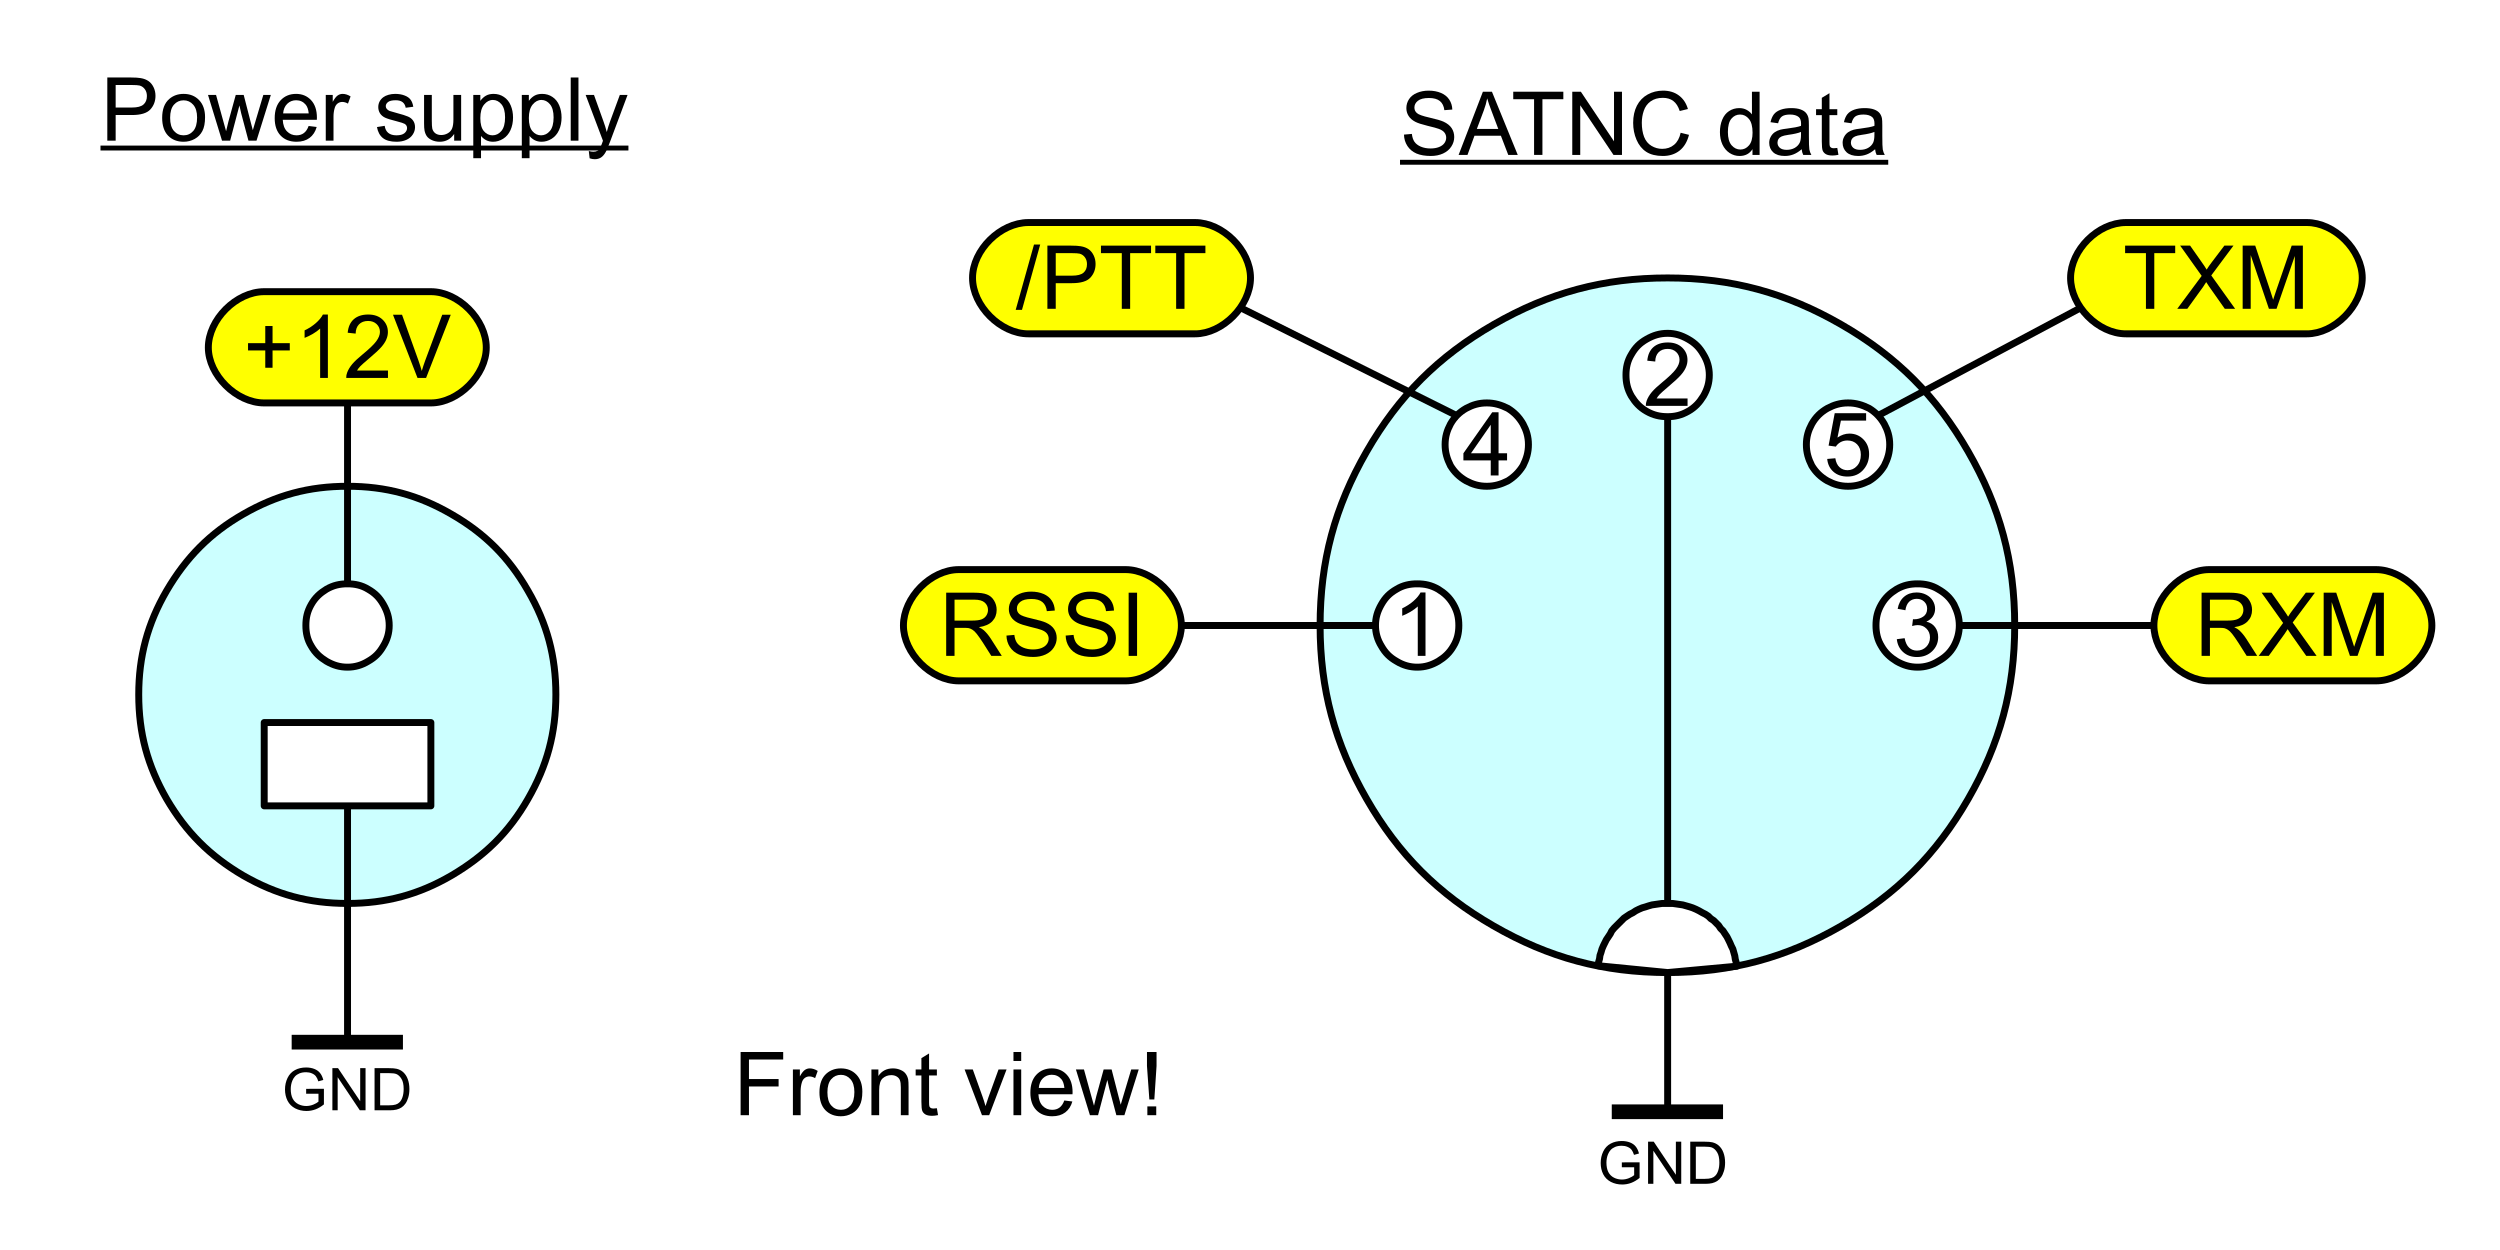 <?xml version="1.0" encoding="UTF-8"?>
<svg xmlns="http://www.w3.org/2000/svg" xmlns:xlink="http://www.w3.org/1999/xlink" width="510pt" height="255pt" viewBox="0 0 510 255" version="1.1">
<defs>
<g>
<symbol overflow="visible" id="glyph0-0">
<path style="stroke:none;" d="M 2.25 0 L 2.25 -11.25 L 11.25 -11.25 L 11.25 0 Z M 2.531 -0.281 L 10.969 -0.281 L 10.969 -10.969 L 2.531 -10.969 Z M 2.531 -0.281 "/>
</symbol>
<symbol overflow="visible" id="glyph0-1">
<path style="stroke:none;" d="M 1.391 0 L 1.391 -12.891 L 6.25 -12.891 C 7.102 -12.891 7.754 -12.848 8.203 -12.766 C 8.836 -12.66 9.367 -12.457 9.797 -12.156 C 10.223 -11.863 10.566 -11.445 10.828 -10.906 C 11.086 -10.375 11.219 -9.789 11.219 -9.156 C 11.219 -8.062 10.867 -7.133 10.172 -6.375 C 9.473 -5.613 8.219 -5.234 6.406 -5.234 L 3.094 -5.234 L 3.094 0 Z M 3.094 -6.766 L 6.422 -6.766 C 7.523 -6.766 8.305 -6.969 8.766 -7.375 C 9.234 -7.781 9.469 -8.359 9.469 -9.109 C 9.469 -9.648 9.332 -10.109 9.062 -10.484 C 8.789 -10.867 8.43 -11.125 7.984 -11.25 C 7.691 -11.32 7.16 -11.359 6.391 -11.359 L 3.094 -11.359 Z M 3.094 -6.766 "/>
</symbol>
<symbol overflow="visible" id="glyph0-2">
<path style="stroke:none;" d="M 0.594 -4.672 C 0.594 -6.398 1.078 -7.68 2.047 -8.516 C 2.848 -9.203 3.82 -9.547 4.969 -9.547 C 6.258 -9.547 7.312 -9.125 8.125 -8.281 C 8.938 -7.438 9.344 -6.273 9.344 -4.797 C 9.344 -3.598 9.16 -2.656 8.797 -1.969 C 8.441 -1.281 7.922 -0.742 7.234 -0.359 C 6.547 0.023 5.789 0.219 4.969 0.219 C 3.664 0.219 2.609 -0.195 1.797 -1.031 C 0.992 -1.875 0.594 -3.086 0.594 -4.672 Z M 2.219 -4.672 C 2.219 -3.473 2.477 -2.578 3 -1.984 C 3.52 -1.391 4.176 -1.094 4.969 -1.094 C 5.758 -1.094 6.414 -1.391 6.938 -1.984 C 7.457 -2.586 7.719 -3.5 7.719 -4.719 C 7.719 -5.875 7.453 -6.75 6.922 -7.344 C 6.398 -7.938 5.75 -8.234 4.969 -8.234 C 4.176 -8.234 3.52 -7.938 3 -7.344 C 2.477 -6.75 2.219 -5.859 2.219 -4.672 Z M 2.219 -4.672 "/>
</symbol>
<symbol overflow="visible" id="glyph0-3">
<path style="stroke:none;" d="M 2.906 0 L 0.047 -9.328 L 1.688 -9.328 L 3.172 -3.953 L 3.734 -1.938 C 3.754 -2.039 3.91 -2.688 4.203 -3.875 L 5.703 -9.328 L 7.328 -9.328 L 8.719 -3.922 L 9.188 -2.141 L 9.719 -3.938 L 11.328 -9.328 L 12.859 -9.328 L 9.938 0 L 8.297 0 L 6.812 -5.594 L 6.453 -7.188 L 4.562 0 Z M 2.906 0 "/>
</symbol>
<symbol overflow="visible" id="glyph0-4">
<path style="stroke:none;" d="M 7.578 -3 L 9.219 -2.797 C 8.957 -1.848 8.477 -1.109 7.781 -0.578 C 7.082 -0.047 6.191 0.219 5.109 0.219 C 3.742 0.219 2.66 -0.203 1.859 -1.047 C 1.055 -1.891 0.656 -3.07 0.656 -4.594 C 0.656 -6.156 1.055 -7.367 1.859 -8.234 C 2.672 -9.109 3.723 -9.547 5.016 -9.547 C 6.266 -9.547 7.285 -9.117 8.078 -8.266 C 8.867 -7.422 9.266 -6.227 9.266 -4.688 C 9.266 -4.594 9.258 -4.453 9.25 -4.266 L 2.297 -4.266 C 2.348 -3.234 2.633 -2.445 3.156 -1.906 C 3.688 -1.363 4.336 -1.094 5.109 -1.094 C 5.691 -1.094 6.188 -1.242 6.594 -1.547 C 7.008 -1.848 7.336 -2.332 7.578 -3 Z M 2.375 -5.562 L 7.594 -5.562 C 7.52 -6.344 7.32 -6.93 7 -7.328 C 6.488 -7.941 5.832 -8.25 5.031 -8.25 C 4.312 -8.25 3.703 -8.004 3.203 -7.516 C 2.711 -7.023 2.438 -6.375 2.375 -5.562 Z M 2.375 -5.562 "/>
</symbol>
<symbol overflow="visible" id="glyph0-5">
<path style="stroke:none;" d="M 1.172 0 L 1.172 -9.328 L 2.594 -9.328 L 2.594 -7.922 C 2.957 -8.578 3.289 -9.008 3.594 -9.219 C 3.906 -9.438 4.242 -9.547 4.609 -9.547 C 5.148 -9.547 5.691 -9.375 6.234 -9.031 L 5.703 -7.562 C 5.305 -7.789 4.914 -7.906 4.531 -7.906 C 4.188 -7.906 3.875 -7.801 3.594 -7.594 C 3.32 -7.383 3.129 -7.098 3.016 -6.734 C 2.836 -6.172 2.75 -5.555 2.75 -4.891 L 2.75 0 Z M 1.172 0 "/>
</symbol>
<symbol overflow="visible" id="glyph0-6">
<path style="stroke:none;" d=""/>
</symbol>
<symbol overflow="visible" id="glyph0-7">
<path style="stroke:none;" d="M 0.547 -2.781 L 2.125 -3.031 C 2.207 -2.406 2.445 -1.926 2.844 -1.594 C 3.25 -1.258 3.812 -1.094 4.531 -1.094 C 5.258 -1.094 5.801 -1.238 6.156 -1.531 C 6.508 -1.832 6.688 -2.18 6.688 -2.578 C 6.688 -2.93 6.531 -3.211 6.219 -3.422 C 6 -3.555 5.457 -3.734 4.594 -3.953 C 3.438 -4.242 2.633 -4.492 2.188 -4.703 C 1.738 -4.922 1.395 -5.219 1.156 -5.594 C 0.926 -5.977 0.812 -6.398 0.812 -6.859 C 0.812 -7.273 0.906 -7.66 1.094 -8.016 C 1.289 -8.367 1.551 -8.66 1.875 -8.891 C 2.125 -9.078 2.461 -9.234 2.891 -9.359 C 3.316 -9.484 3.77 -9.547 4.25 -9.547 C 4.988 -9.547 5.633 -9.438 6.188 -9.219 C 6.738 -9.008 7.145 -8.723 7.406 -8.359 C 7.676 -8.004 7.859 -7.523 7.953 -6.922 L 6.406 -6.719 C 6.332 -7.195 6.129 -7.57 5.797 -7.844 C 5.461 -8.113 4.988 -8.25 4.375 -8.25 C 3.645 -8.25 3.125 -8.129 2.812 -7.891 C 2.5 -7.648 2.344 -7.367 2.344 -7.047 C 2.344 -6.836 2.41 -6.648 2.547 -6.484 C 2.672 -6.316 2.867 -6.176 3.141 -6.062 C 3.305 -6.008 3.773 -5.875 4.547 -5.656 C 5.66 -5.363 6.438 -5.117 6.875 -4.922 C 7.32 -4.734 7.672 -4.457 7.922 -4.094 C 8.18 -3.727 8.312 -3.281 8.312 -2.75 C 8.312 -2.219 8.156 -1.719 7.844 -1.25 C 7.539 -0.781 7.098 -0.414 6.516 -0.156 C 5.93 0.094 5.273 0.219 4.547 0.219 C 3.328 0.219 2.398 -0.031 1.766 -0.531 C 1.129 -1.039 0.723 -1.789 0.547 -2.781 Z M 0.547 -2.781 "/>
</symbol>
<symbol overflow="visible" id="glyph0-8">
<path style="stroke:none;" d="M 7.297 0 L 7.297 -1.375 C 6.578 -0.312 5.594 0.219 4.344 0.219 C 3.789 0.219 3.273 0.113 2.797 -0.094 C 2.316 -0.312 1.961 -0.578 1.734 -0.891 C 1.504 -1.211 1.344 -1.609 1.25 -2.078 C 1.188 -2.391 1.156 -2.879 1.156 -3.547 L 1.156 -9.328 L 2.734 -9.328 L 2.734 -4.156 C 2.734 -3.332 2.766 -2.773 2.828 -2.484 C 2.93 -2.066 3.145 -1.738 3.469 -1.5 C 3.789 -1.27 4.188 -1.156 4.656 -1.156 C 5.133 -1.156 5.582 -1.273 6 -1.516 C 6.414 -1.754 6.707 -2.082 6.875 -2.5 C 7.051 -2.926 7.141 -3.535 7.141 -4.328 L 7.141 -9.328 L 8.719 -9.328 L 8.719 0 Z M 7.297 0 "/>
</symbol>
<symbol overflow="visible" id="glyph0-9">
<path style="stroke:none;" d="M 1.188 3.578 L 1.188 -9.328 L 2.625 -9.328 L 2.625 -8.125 C 2.969 -8.594 3.352 -8.945 3.781 -9.188 C 4.207 -9.426 4.723 -9.547 5.328 -9.547 C 6.129 -9.547 6.832 -9.336 7.438 -8.922 C 8.051 -8.516 8.516 -7.938 8.828 -7.188 C 9.141 -6.445 9.297 -5.629 9.297 -4.734 C 9.297 -3.785 9.125 -2.926 8.781 -2.156 C 8.438 -1.395 7.938 -0.805 7.281 -0.391 C 6.625 0.016 5.938 0.219 5.219 0.219 C 4.695 0.219 4.223 0.109 3.797 -0.109 C 3.379 -0.336 3.035 -0.625 2.766 -0.969 L 2.766 3.578 Z M 2.625 -4.609 C 2.625 -3.41 2.863 -2.523 3.344 -1.953 C 3.832 -1.379 4.422 -1.094 5.109 -1.094 C 5.816 -1.094 6.422 -1.391 6.922 -1.984 C 7.422 -2.578 7.672 -3.5 7.672 -4.75 C 7.672 -5.938 7.426 -6.828 6.938 -7.422 C 6.445 -8.016 5.863 -8.312 5.188 -8.312 C 4.508 -8.312 3.91 -7.992 3.391 -7.359 C 2.879 -6.734 2.625 -5.816 2.625 -4.609 Z M 2.625 -4.609 "/>
</symbol>
<symbol overflow="visible" id="glyph0-10">
<path style="stroke:none;" d="M 1.156 0 L 1.156 -12.891 L 2.734 -12.891 L 2.734 0 Z M 1.156 0 "/>
</symbol>
<symbol overflow="visible" id="glyph0-11">
<path style="stroke:none;" d="M 1.109 3.594 L 0.938 2.109 C 1.281 2.203 1.582 2.25 1.844 2.25 C 2.195 2.25 2.477 2.191 2.688 2.078 C 2.895 1.961 3.066 1.797 3.203 1.578 C 3.305 1.422 3.469 1.031 3.688 0.406 C 3.719 0.312 3.766 0.18 3.828 0.016 L 0.297 -9.328 L 2 -9.328 L 3.938 -3.922 C 4.188 -3.242 4.41 -2.523 4.609 -1.766 C 4.797 -2.492 5.016 -3.203 5.266 -3.891 L 7.266 -9.328 L 8.844 -9.328 L 5.297 0.156 C 4.91 1.188 4.613 1.895 4.406 2.281 C 4.125 2.801 3.801 3.18 3.438 3.422 C 3.07 3.66 2.641 3.781 2.141 3.781 C 1.828 3.781 1.484 3.719 1.109 3.594 Z M 1.109 3.594 "/>
</symbol>
<symbol overflow="visible" id="glyph0-12">
<path style="stroke:none;" d="M 4.516 -2.078 L 4.516 -5.609 L 1 -5.609 L 1 -7.094 L 4.516 -7.094 L 4.516 -10.594 L 6 -10.594 L 6 -7.094 L 9.516 -7.094 L 9.516 -5.609 L 6 -5.609 L 6 -2.078 Z M 4.516 -2.078 "/>
</symbol>
<symbol overflow="visible" id="glyph0-13">
<path style="stroke:none;" d="M 6.703 0 L 5.125 0 L 5.125 -10.078 C 4.738 -9.711 4.238 -9.348 3.625 -8.984 C 3.008 -8.629 2.453 -8.359 1.953 -8.172 L 1.953 -9.703 C 2.836 -10.117 3.613 -10.625 4.281 -11.219 C 4.945 -11.812 5.414 -12.383 5.688 -12.938 L 6.703 -12.938 Z M 6.703 0 "/>
</symbol>
<symbol overflow="visible" id="glyph0-14">
<path style="stroke:none;" d="M 9.062 -1.516 L 9.062 0 L 0.547 0 C 0.535 -0.383 0.598 -0.75 0.734 -1.094 C 0.953 -1.676 1.297 -2.25 1.766 -2.812 C 2.242 -3.375 2.938 -4.023 3.844 -4.766 C 5.238 -5.91 6.18 -6.816 6.672 -7.484 C 7.172 -8.16 7.422 -8.797 7.422 -9.391 C 7.422 -10.023 7.195 -10.555 6.75 -10.984 C 6.301 -11.41 5.719 -11.625 5 -11.625 C 4.227 -11.625 3.613 -11.395 3.156 -10.938 C 2.707 -10.477 2.477 -9.848 2.469 -9.047 L 0.844 -9.219 C 0.957 -10.426 1.375 -11.348 2.094 -11.984 C 2.82 -12.617 3.801 -12.938 5.031 -12.938 C 6.258 -12.938 7.234 -12.594 7.953 -11.906 C 8.68 -11.219 9.047 -10.367 9.047 -9.359 C 9.047 -8.848 8.938 -8.344 8.719 -7.844 C 8.508 -7.344 8.16 -6.816 7.672 -6.266 C 7.18 -5.711 6.367 -4.957 5.234 -4 C 4.285 -3.195 3.676 -2.656 3.406 -2.375 C 3.133 -2.094 2.914 -1.805 2.75 -1.516 Z M 9.062 -1.516 "/>
</symbol>
<symbol overflow="visible" id="glyph0-15">
<path style="stroke:none;" d="M 5.078 0 L 0.078 -12.891 L 1.922 -12.891 L 5.281 -3.531 C 5.539 -2.781 5.766 -2.078 5.953 -1.422 C 6.148 -2.117 6.379 -2.82 6.641 -3.531 L 10.125 -12.891 L 11.859 -12.891 L 6.828 0 Z M 5.078 0 "/>
</symbol>
<symbol overflow="visible" id="glyph0-16">
<path style="stroke:none;" d="M 0.812 -4.141 L 2.422 -4.281 C 2.492 -3.633 2.664 -3.102 2.938 -2.688 C 3.219 -2.281 3.648 -1.945 4.234 -1.688 C 4.828 -1.438 5.488 -1.312 6.219 -1.312 C 6.875 -1.312 7.445 -1.406 7.938 -1.594 C 8.438 -1.789 8.805 -2.055 9.047 -2.391 C 9.297 -2.734 9.422 -3.102 9.422 -3.5 C 9.422 -3.906 9.301 -4.258 9.062 -4.562 C 8.832 -4.863 8.445 -5.113 7.906 -5.312 C 7.562 -5.445 6.797 -5.656 5.609 -5.938 C 4.43 -6.227 3.602 -6.5 3.125 -6.75 C 2.508 -7.07 2.051 -7.473 1.75 -7.953 C 1.445 -8.43 1.297 -8.961 1.297 -9.547 C 1.297 -10.203 1.477 -10.812 1.844 -11.375 C 2.219 -11.938 2.758 -12.363 3.469 -12.656 C 4.176 -12.957 4.969 -13.109 5.844 -13.109 C 6.789 -13.109 7.629 -12.953 8.359 -12.641 C 9.086 -12.336 9.648 -11.883 10.047 -11.281 C 10.441 -10.688 10.648 -10.008 10.672 -9.25 L 9.047 -9.125 C 8.953 -9.945 8.648 -10.566 8.141 -10.984 C 7.641 -11.398 6.895 -11.609 5.906 -11.609 C 4.875 -11.609 4.117 -11.414 3.641 -11.031 C 3.172 -10.656 2.938 -10.203 2.938 -9.672 C 2.938 -9.203 3.109 -8.82 3.453 -8.531 C 3.773 -8.227 4.629 -7.922 6.016 -7.609 C 7.398 -7.297 8.352 -7.02 8.875 -6.781 C 9.625 -6.438 10.176 -6 10.531 -5.469 C 10.883 -4.938 11.062 -4.328 11.062 -3.641 C 11.062 -2.953 10.863 -2.305 10.469 -1.703 C 10.082 -1.098 9.52 -0.625 8.781 -0.281 C 8.051 0.051 7.223 0.219 6.297 0.219 C 5.129 0.219 4.148 0.051 3.359 -0.281 C 2.578 -0.625 1.961 -1.133 1.516 -1.812 C 1.066 -2.5 0.832 -3.273 0.812 -4.141 Z M 0.812 -4.141 "/>
</symbol>
<symbol overflow="visible" id="glyph0-17">
<path style="stroke:none;" d="M -0.031 0 L 4.922 -12.891 L 6.766 -12.891 L 12.031 0 L 10.094 0 L 8.594 -3.906 L 3.203 -3.906 L 1.781 0 Z M 3.688 -5.297 L 8.062 -5.297 L 6.719 -8.859 C 6.301 -9.941 5.992 -10.832 5.797 -11.531 C 5.641 -10.707 5.41 -9.891 5.109 -9.078 Z M 3.688 -5.297 "/>
</symbol>
<symbol overflow="visible" id="glyph0-18">
<path style="stroke:none;" d="M 4.672 0 L 4.672 -11.359 L 0.422 -11.359 L 0.422 -12.891 L 10.641 -12.891 L 10.641 -11.359 L 6.375 -11.359 L 6.375 0 Z M 4.672 0 "/>
</symbol>
<symbol overflow="visible" id="glyph0-19">
<path style="stroke:none;" d="M 1.375 0 L 1.375 -12.891 L 3.125 -12.891 L 9.891 -2.766 L 9.891 -12.891 L 11.516 -12.891 L 11.516 0 L 9.781 0 L 3 -10.125 L 3 0 Z M 1.375 0 "/>
</symbol>
<symbol overflow="visible" id="glyph0-20">
<path style="stroke:none;" d="M 10.578 -4.516 L 12.281 -4.094 C 11.926 -2.688 11.285 -1.613 10.359 -0.875 C 9.43 -0.145 8.297 0.219 6.953 0.219 C 5.566 0.219 4.438 -0.062 3.562 -0.625 C 2.695 -1.195 2.035 -2.016 1.578 -3.078 C 1.117 -4.148 0.891 -5.305 0.891 -6.547 C 0.891 -7.879 1.145 -9.047 1.656 -10.047 C 2.176 -11.047 2.91 -11.805 3.859 -12.328 C 4.805 -12.848 5.848 -13.109 6.984 -13.109 C 8.266 -13.109 9.344 -12.781 10.219 -12.125 C 11.102 -11.469 11.719 -10.547 12.062 -9.359 L 10.391 -8.953 C 10.086 -9.891 9.648 -10.57 9.078 -11 C 8.516 -11.426 7.801 -11.641 6.938 -11.641 C 5.945 -11.641 5.117 -11.398 4.453 -10.922 C 3.797 -10.453 3.332 -9.816 3.062 -9.016 C 2.789 -8.223 2.656 -7.398 2.656 -6.547 C 2.656 -5.453 2.812 -4.492 3.125 -3.672 C 3.445 -2.859 3.945 -2.25 4.625 -1.844 C 5.301 -1.438 6.031 -1.234 6.812 -1.234 C 7.77 -1.234 8.578 -1.508 9.234 -2.062 C 9.898 -2.613 10.348 -3.43 10.578 -4.516 Z M 10.578 -4.516 "/>
</symbol>
<symbol overflow="visible" id="glyph0-21">
<path style="stroke:none;" d="M 7.25 0 L 7.25 -1.172 C 6.656 -0.242 5.781 0.219 4.625 0.219 C 3.883 0.219 3.203 0.016 2.578 -0.391 C 1.953 -0.805 1.469 -1.379 1.125 -2.109 C 0.781 -2.848 0.609 -3.695 0.609 -4.656 C 0.609 -5.594 0.766 -6.438 1.078 -7.188 C 1.391 -7.945 1.852 -8.531 2.469 -8.938 C 3.094 -9.344 3.789 -9.547 4.562 -9.547 C 5.125 -9.547 5.625 -9.426 6.062 -9.188 C 6.5 -8.945 6.859 -8.641 7.141 -8.266 L 7.141 -12.891 L 8.703 -12.891 L 8.703 0 Z M 2.234 -4.656 C 2.234 -3.457 2.484 -2.562 2.984 -1.969 C 3.492 -1.383 4.094 -1.094 4.781 -1.094 C 5.469 -1.094 6.051 -1.375 6.531 -1.938 C 7.02 -2.5 7.266 -3.363 7.266 -4.531 C 7.266 -5.801 7.02 -6.734 6.531 -7.328 C 6.039 -7.93 5.438 -8.234 4.719 -8.234 C 4.008 -8.234 3.414 -7.945 2.938 -7.375 C 2.469 -6.801 2.234 -5.895 2.234 -4.656 Z M 2.234 -4.656 "/>
</symbol>
<symbol overflow="visible" id="glyph0-22">
<path style="stroke:none;" d="M 7.281 -1.156 C 6.695 -0.656 6.129 -0.301 5.578 -0.094 C 5.035 0.113 4.457 0.219 3.844 0.219 C 2.812 0.219 2.02 -0.031 1.469 -0.531 C 0.926 -1.039 0.656 -1.688 0.656 -2.469 C 0.656 -2.914 0.758 -3.328 0.969 -3.703 C 1.176 -4.086 1.445 -4.395 1.781 -4.625 C 2.113 -4.852 2.492 -5.023 2.922 -5.141 C 3.234 -5.223 3.703 -5.301 4.328 -5.375 C 5.598 -5.531 6.535 -5.711 7.141 -5.922 C 7.148 -6.141 7.156 -6.281 7.156 -6.344 C 7.156 -6.977 7.004 -7.43 6.703 -7.703 C 6.297 -8.055 5.695 -8.234 4.906 -8.234 C 4.156 -8.234 3.602 -8.102 3.25 -7.844 C 2.895 -7.582 2.633 -7.117 2.469 -6.453 L 0.922 -6.672 C 1.066 -7.336 1.297 -7.875 1.609 -8.281 C 1.93 -8.688 2.395 -9 3 -9.219 C 3.613 -9.438 4.328 -9.547 5.141 -9.547 C 5.93 -9.547 6.578 -9.453 7.078 -9.266 C 7.578 -9.078 7.941 -8.836 8.172 -8.547 C 8.41 -8.266 8.578 -7.91 8.672 -7.484 C 8.723 -7.211 8.75 -6.723 8.75 -6.016 L 8.75 -3.906 C 8.75 -2.438 8.781 -1.504 8.844 -1.109 C 8.914 -0.723 9.051 -0.352 9.25 0 L 7.594 0 C 7.426 -0.332 7.32 -0.719 7.281 -1.156 Z M 7.141 -4.688 C 6.566 -4.445 5.707 -4.25 4.562 -4.094 C 3.914 -4 3.457 -3.891 3.188 -3.766 C 2.914 -3.648 2.707 -3.477 2.562 -3.25 C 2.414 -3.031 2.344 -2.781 2.344 -2.5 C 2.344 -2.082 2.5 -1.734 2.812 -1.453 C 3.133 -1.172 3.602 -1.031 4.219 -1.031 C 4.832 -1.031 5.375 -1.16 5.844 -1.422 C 6.32 -1.691 6.672 -2.055 6.891 -2.516 C 7.055 -2.879 7.141 -3.41 7.141 -4.109 Z M 7.141 -4.688 "/>
</symbol>
<symbol overflow="visible" id="glyph0-23">
<path style="stroke:none;" d="M 4.641 -1.422 L 4.875 -0.016 C 4.426 0.078 4.023 0.125 3.672 0.125 C 3.098 0.125 2.648 0.035 2.328 -0.141 C 2.016 -0.328 1.797 -0.566 1.672 -0.859 C 1.547 -1.16 1.484 -1.785 1.484 -2.734 L 1.484 -8.109 L 0.312 -8.109 L 0.312 -9.328 L 1.484 -9.328 L 1.484 -11.641 L 3.047 -12.594 L 3.047 -9.328 L 4.641 -9.328 L 4.641 -8.109 L 3.047 -8.109 L 3.047 -2.641 C 3.047 -2.191 3.07 -1.898 3.125 -1.766 C 3.188 -1.641 3.281 -1.539 3.406 -1.469 C 3.531 -1.395 3.711 -1.359 3.953 -1.359 C 4.117 -1.359 4.348 -1.379 4.641 -1.422 Z M 4.641 -1.422 "/>
</symbol>
<symbol overflow="visible" id="glyph0-24">
<path style="stroke:none;" d="M 1.422 0 L 1.422 -12.891 L 7.125 -12.891 C 8.27 -12.891 9.141 -12.77 9.734 -12.531 C 10.336 -12.301 10.816 -11.895 11.172 -11.312 C 11.535 -10.727 11.719 -10.082 11.719 -9.375 C 11.719 -8.457 11.422 -7.688 10.828 -7.062 C 10.234 -6.438 9.32 -6.035 8.094 -5.859 C 8.539 -5.641 8.879 -5.426 9.109 -5.219 C 9.609 -4.758 10.082 -4.188 10.531 -3.5 L 12.766 0 L 10.625 0 L 8.922 -2.688 C 8.422 -3.457 8.008 -4.047 7.688 -4.453 C 7.363 -4.867 7.07 -5.156 6.812 -5.312 C 6.562 -5.477 6.305 -5.594 6.047 -5.656 C 5.848 -5.695 5.531 -5.719 5.094 -5.719 L 3.125 -5.719 L 3.125 0 Z M 3.125 -7.203 L 6.781 -7.203 C 7.562 -7.203 8.172 -7.281 8.609 -7.438 C 9.047 -7.602 9.379 -7.863 9.609 -8.219 C 9.836 -8.57 9.953 -8.957 9.953 -9.375 C 9.953 -9.977 9.727 -10.477 9.281 -10.875 C 8.844 -11.27 8.148 -11.469 7.203 -11.469 L 3.125 -11.469 Z M 3.125 -7.203 "/>
</symbol>
<symbol overflow="visible" id="glyph0-25">
<path style="stroke:none;" d="M 0.078 0 L 5.062 -6.719 L 0.672 -12.891 L 2.703 -12.891 L 5.031 -9.578 C 5.52 -8.891 5.867 -8.363 6.078 -8 C 6.359 -8.469 6.695 -8.957 7.094 -9.469 L 9.688 -12.891 L 11.547 -12.891 L 7.016 -6.812 L 11.891 0 L 9.781 0 L 6.547 -4.594 C 6.359 -4.863 6.172 -5.148 5.984 -5.453 C 5.691 -4.984 5.484 -4.66 5.359 -4.484 L 2.125 0 Z M 0.078 0 "/>
</symbol>
<symbol overflow="visible" id="glyph0-26">
<path style="stroke:none;" d="M 1.344 0 L 1.344 -12.891 L 3.906 -12.891 L 6.953 -3.766 C 7.234 -2.91 7.438 -2.273 7.562 -1.859 C 7.707 -2.328 7.938 -3.016 8.25 -3.922 L 11.344 -12.891 L 13.625 -12.891 L 13.625 0 L 11.984 0 L 11.984 -10.781 L 8.25 0 L 6.703 0 L 2.984 -10.969 L 2.984 0 Z M 1.344 0 "/>
</symbol>
<symbol overflow="visible" id="glyph0-27">
<path style="stroke:none;" d="M 1.672 0 L 1.672 -12.891 L 3.391 -12.891 L 3.391 0 Z M 1.672 0 "/>
</symbol>
<symbol overflow="visible" id="glyph0-28">
<path style="stroke:none;" d="M 0.75 -3.406 L 2.344 -3.609 C 2.52 -2.711 2.828 -2.066 3.266 -1.672 C 3.703 -1.273 4.234 -1.078 4.859 -1.078 C 5.609 -1.078 6.238 -1.332 6.75 -1.844 C 7.258 -2.363 7.516 -3.004 7.516 -3.766 C 7.516 -4.492 7.273 -5.094 6.797 -5.562 C 6.328 -6.039 5.727 -6.281 5 -6.281 C 4.695 -6.281 4.32 -6.219 3.875 -6.094 L 4.047 -7.484 C 4.148 -7.473 4.238 -7.469 4.312 -7.469 C 4.977 -7.469 5.582 -7.645 6.125 -8 C 6.664 -8.352 6.938 -8.895 6.938 -9.625 C 6.938 -10.207 6.738 -10.688 6.344 -11.062 C 5.945 -11.445 5.441 -11.641 4.828 -11.641 C 4.211 -11.641 3.695 -11.445 3.281 -11.062 C 2.875 -10.676 2.613 -10.094 2.5 -9.312 L 0.922 -9.594 C 1.109 -10.656 1.547 -11.477 2.234 -12.062 C 2.922 -12.645 3.773 -12.938 4.797 -12.938 C 5.492 -12.938 6.141 -12.785 6.734 -12.484 C 7.328 -12.18 7.781 -11.77 8.094 -11.25 C 8.406 -10.727 8.562 -10.176 8.562 -9.594 C 8.562 -9.031 8.41 -8.52 8.109 -8.062 C 7.816 -7.613 7.375 -7.254 6.781 -6.984 C 7.539 -6.805 8.129 -6.438 8.547 -5.875 C 8.973 -5.32 9.188 -4.633 9.188 -3.812 C 9.188 -2.688 8.773 -1.727 7.953 -0.938 C 7.141 -0.156 6.109 0.234 4.859 0.234 C 3.723 0.234 2.781 -0.102 2.031 -0.781 C 1.289 -1.457 0.863 -2.332 0.75 -3.406 Z M 0.75 -3.406 "/>
</symbol>
<symbol overflow="visible" id="glyph0-29">
<path style="stroke:none;" d="M 0.75 -3.375 L 2.406 -3.516 C 2.531 -2.703 2.816 -2.094 3.266 -1.688 C 3.711 -1.281 4.254 -1.078 4.891 -1.078 C 5.648 -1.078 6.289 -1.363 6.812 -1.938 C 7.344 -2.508 7.609 -3.273 7.609 -4.234 C 7.609 -5.129 7.352 -5.836 6.844 -6.359 C 6.344 -6.879 5.68 -7.141 4.859 -7.141 C 4.348 -7.141 3.883 -7.023 3.469 -6.797 C 3.062 -6.566 2.742 -6.266 2.516 -5.891 L 1.031 -6.094 L 2.281 -12.703 L 8.688 -12.703 L 8.688 -11.203 L 3.547 -11.203 L 2.844 -7.734 C 3.625 -8.273 4.438 -8.547 5.281 -8.547 C 6.406 -8.547 7.352 -8.156 8.125 -7.375 C 8.906 -6.594 9.297 -5.594 9.297 -4.375 C 9.297 -3.207 8.953 -2.195 8.266 -1.344 C 7.441 -0.301 6.316 0.219 4.891 0.219 C 3.711 0.219 2.754 -0.109 2.016 -0.766 C 1.273 -1.422 0.852 -2.289 0.75 -3.375 Z M 0.75 -3.375 "/>
</symbol>
<symbol overflow="visible" id="glyph0-30">
<path style="stroke:none;" d="M 5.812 0 L 5.812 -3.078 L 0.234 -3.078 L 0.234 -4.531 L 6.109 -12.891 L 7.406 -12.891 L 7.406 -4.531 L 9.141 -4.531 L 9.141 -3.078 L 7.406 -3.078 L 7.406 0 Z M 5.812 -4.531 L 5.812 -10.344 L 1.781 -4.531 Z M 5.812 -4.531 "/>
</symbol>
<symbol overflow="visible" id="glyph0-31">
<path style="stroke:none;" d="M 1.484 0 L 1.484 -12.891 L 10.172 -12.891 L 10.172 -11.359 L 3.188 -11.359 L 3.188 -7.375 L 9.234 -7.375 L 9.234 -5.859 L 3.188 -5.859 L 3.188 0 Z M 1.484 0 "/>
</symbol>
<symbol overflow="visible" id="glyph0-32">
<path style="stroke:none;" d="M 1.188 0 L 1.188 -9.328 L 2.609 -9.328 L 2.609 -8 C 3.297 -9.031 4.285 -9.547 5.578 -9.547 C 6.141 -9.547 6.656 -9.441 7.125 -9.234 C 7.602 -9.035 7.957 -8.77 8.188 -8.438 C 8.426 -8.113 8.594 -7.727 8.688 -7.281 C 8.738 -6.988 8.766 -6.473 8.766 -5.734 L 8.766 0 L 7.188 0 L 7.188 -5.672 C 7.188 -6.316 7.125 -6.801 7 -7.125 C 6.883 -7.445 6.664 -7.703 6.344 -7.891 C 6.031 -8.078 5.664 -8.172 5.25 -8.172 C 4.57 -8.172 3.988 -7.957 3.5 -7.531 C 3.008 -7.102 2.766 -6.289 2.766 -5.094 L 2.766 0 Z M 1.188 0 "/>
</symbol>
<symbol overflow="visible" id="glyph0-33">
<path style="stroke:none;" d="M 3.781 0 L 0.234 -9.328 L 1.906 -9.328 L 3.906 -3.75 C 4.125 -3.145 4.32 -2.516 4.5 -1.859 C 4.645 -2.359 4.844 -2.953 5.094 -3.641 L 7.156 -9.328 L 8.797 -9.328 L 5.25 0 Z M 3.781 0 "/>
</symbol>
<symbol overflow="visible" id="glyph0-34">
<path style="stroke:none;" d="M 1.203 -11.062 L 1.203 -12.891 L 2.781 -12.891 L 2.781 -11.062 Z M 1.203 0 L 1.203 -9.328 L 2.781 -9.328 L 2.781 0 Z M 1.203 0 "/>
</symbol>
<symbol overflow="visible" id="glyph0-35">
<path style="stroke:none;" d="M 2.031 -3.203 L 1.547 -10.031 L 1.547 -12.891 L 3.5 -12.891 L 3.5 -10.031 L 3.047 -3.203 Z M 1.625 0 L 1.625 -1.797 L 3.438 -1.797 L 3.438 0 Z M 1.625 0 "/>
</symbol>
<symbol overflow="visible" id="glyph0-36">
<path style="stroke:none;" d="M 0 0.219 L 3.734 -13.109 L 5 -13.109 L 1.281 0.219 Z M 0 0.219 "/>
</symbol>
<symbol overflow="visible" id="glyph1-0">
<path style="stroke:none;" d="M 1.5 0 L 1.5 -7.5 L 7.5 -7.5 L 7.5 0 Z M 1.688 -0.188 L 7.312 -0.188 L 7.312 -7.312 L 1.688 -7.312 Z M 1.688 -0.188 "/>
</symbol>
<symbol overflow="visible" id="glyph1-1">
<path style="stroke:none;" d="M 4.953 -3.375 L 4.953 -4.375 L 8.578 -4.391 L 8.578 -1.203 C 8.023 -0.754 7.453 -0.414 6.859 -0.188 C 6.266 0.031 5.656 0.141 5.031 0.141 C 4.188 0.141 3.414 -0.035 2.719 -0.391 C 2.031 -0.754 1.508 -1.273 1.156 -1.953 C 0.812 -2.641 0.641 -3.406 0.641 -4.25 C 0.641 -5.094 0.812 -5.875 1.156 -6.594 C 1.508 -7.32 2.016 -7.859 2.672 -8.203 C 3.328 -8.555 4.082 -8.734 4.938 -8.734 C 5.562 -8.734 6.125 -8.633 6.625 -8.438 C 7.125 -8.238 7.516 -7.957 7.797 -7.594 C 8.086 -7.238 8.305 -6.77 8.453 -6.188 L 7.438 -5.906 C 7.301 -6.344 7.133 -6.688 6.938 -6.938 C 6.75 -7.188 6.477 -7.383 6.125 -7.531 C 5.77 -7.688 5.379 -7.766 4.953 -7.766 C 4.43 -7.766 3.977 -7.688 3.594 -7.531 C 3.219 -7.375 2.91 -7.164 2.672 -6.906 C 2.441 -6.645 2.266 -6.359 2.141 -6.047 C 1.922 -5.516 1.812 -4.941 1.812 -4.328 C 1.812 -3.555 1.941 -2.91 2.203 -2.391 C 2.473 -1.879 2.859 -1.5 3.359 -1.25 C 3.859 -1 4.395 -0.875 4.969 -0.875 C 5.457 -0.875 5.938 -0.969 6.406 -1.156 C 6.875 -1.352 7.227 -1.555 7.469 -1.766 L 7.469 -3.375 Z M 4.953 -3.375 "/>
</symbol>
<symbol overflow="visible" id="glyph1-2">
<path style="stroke:none;" d="M 0.922 0 L 0.922 -8.594 L 2.078 -8.594 L 6.594 -1.844 L 6.594 -8.594 L 7.688 -8.594 L 7.688 0 L 6.516 0 L 2 -6.75 L 2 0 Z M 0.922 0 "/>
</symbol>
<symbol overflow="visible" id="glyph1-3">
<path style="stroke:none;" d="M 0.922 0 L 0.922 -8.594 L 3.891 -8.594 C 4.555 -8.594 5.066 -8.551 5.422 -8.469 C 5.91 -8.352 6.328 -8.148 6.672 -7.859 C 7.129 -7.473 7.469 -6.977 7.688 -6.375 C 7.914 -5.781 8.031 -5.102 8.031 -4.344 C 8.031 -3.688 7.953 -3.109 7.797 -2.609 C 7.648 -2.109 7.457 -1.691 7.219 -1.359 C 6.977 -1.023 6.711 -0.766 6.422 -0.578 C 6.141 -0.391 5.801 -0.242 5.406 -0.141 C 5.008 -0.047 4.551 0 4.031 0 Z M 2.062 -1.016 L 3.891 -1.016 C 4.461 -1.016 4.91 -1.066 5.234 -1.172 C 5.555 -1.273 5.812 -1.426 6 -1.625 C 6.27 -1.883 6.477 -2.242 6.625 -2.703 C 6.781 -3.16 6.859 -3.711 6.859 -4.359 C 6.859 -5.254 6.707 -5.941 6.406 -6.422 C 6.113 -6.91 5.758 -7.238 5.344 -7.406 C 5.031 -7.52 4.539 -7.578 3.875 -7.578 L 2.062 -7.578 Z M 2.062 -1.016 "/>
</symbol>
</g>
</defs>
<g id="surface1">
<rect x="0" y="0" width="510" height="255" style="fill:rgb(100%,100%,100%);fill-opacity:1;stroke:none;"/>
<g style="fill:rgb(0%,0%,0%);fill-opacity:1;">
  <use xlink:href="#glyph0-1" x="20.5" y="28.7"/>
  <use xlink:href="#glyph0-2" x="32.488" y="28.7"/>
</g>
<g style="fill:rgb(0%,0%,0%);fill-opacity:1;">
  <use xlink:href="#glyph0-3" x="42.388" y="28.7"/>
  <use xlink:href="#glyph0-4" x="55.384" y="28.7"/>
</g>
<g style="fill:rgb(0%,0%,0%);fill-opacity:1;">
  <use xlink:href="#glyph0-5" x="65.284" y="28.7"/>
  <use xlink:href="#glyph0-6" x="71.278" y="28.7"/>
</g>
<g style="fill:rgb(0%,0%,0%);fill-opacity:1;">
  <use xlink:href="#glyph0-7" x="76.354" y="28.7"/>
  <use xlink:href="#glyph0-8" x="85.354" y="28.7"/>
  <use xlink:href="#glyph0-9" x="95.362" y="28.7"/>
</g>
<g style="fill:rgb(0%,0%,0%);fill-opacity:1;">
  <use xlink:href="#glyph0-9" x="105.262" y="28.7"/>
  <use xlink:href="#glyph0-10" x="115.27" y="28.7"/>
</g>
<g style="fill:rgb(0%,0%,0%);fill-opacity:1;">
  <use xlink:href="#glyph0-11" x="119.176" y="28.7"/>
</g>
<path style="fill:none;stroke-width:1;stroke-linecap:butt;stroke-linejoin:miter;stroke:rgb(0%,0%,0%);stroke-opacity:1;stroke-miterlimit:10;" d="M 0 -1.499 L 107.699 -1.499 " transform="matrix(1,0,0,-1,20.5,28.7)"/>
<g style="fill:rgb(0%,0%,0%);fill-opacity:1;">
  <use xlink:href="#glyph1-1" x="57.5" y="226.5"/>
</g>
<g style="fill:rgb(0%,0%,0%);fill-opacity:1;">
  <use xlink:href="#glyph1-2" x="66.884" y="226.5"/>
</g>
<g style="fill:rgb(0%,0%,0%);fill-opacity:1;">
  <use xlink:href="#glyph1-3" x="75.488" y="226.5"/>
</g>
<path style="fill-rule:evenodd;fill:rgb(79.999%,100%,100%);fill-opacity:1;stroke-width:1.415;stroke-linecap:butt;stroke-linejoin:round;stroke:rgb(0%,0%,0%);stroke-opacity:1;stroke-miterlimit:10;" d="M 70.898 70.699 C 63 70.699 56.398 72.5 49.602 76.398 C 42.801 80.398 38 85.199 34 92 C 30.102 98.801 28.301 105.398 28.301 113.301 C 28.301 121.102 30.102 127.801 34 134.5 C 38 141.301 42.801 146.199 49.602 150.102 C 56.398 154 63 155.801 70.898 155.801 C 78.699 155.801 85.398 154 92.102 150.102 C 98.898 146.199 103.801 141.301 107.699 134.5 C 111.602 127.801 113.398 121.102 113.398 113.301 C 113.398 105.398 111.602 98.801 107.699 92 C 103.801 85.199 98.898 80.398 92.102 76.398 C 85.398 72.5 78.699 70.699 70.898 70.699 Z M 70.898 70.699 " transform="matrix(1,0,0,-1,0,255)"/>
<path style="fill:none;stroke-width:1.415;stroke-linecap:butt;stroke-linejoin:round;stroke:rgb(0%,0%,0%);stroke-opacity:1;stroke-miterlimit:10;" d="M 70.898 135.898 L 70.898 172.801 " transform="matrix(1,0,0,-1,0,255)"/>
<path style="fill-rule:evenodd;fill:rgb(100%,100%,100%);fill-opacity:1;stroke-width:1.415;stroke-linecap:butt;stroke-linejoin:round;stroke:rgb(0%,0%,0%);stroke-opacity:1;stroke-miterlimit:10;" d="M 70.898 90.602 L 53.898 90.602 L 53.898 107.602 L 87.898 107.602 L 87.898 90.602 Z M 70.898 90.602 " transform="matrix(1,0,0,-1,0,255)"/>
<path style="fill-rule:evenodd;fill:rgb(100%,100%,100%);fill-opacity:1;stroke-width:1.415;stroke-linecap:butt;stroke-linejoin:round;stroke:rgb(0%,0%,0%);stroke-opacity:1;stroke-miterlimit:10;" d="M 70.898 118.898 C 69.301 118.898 68 119.301 66.602 120.102 C 65.301 120.898 64.301 121.801 63.5 123.199 C 62.699 124.5 62.398 125.898 62.398 127.398 C 62.398 129 62.699 130.301 63.5 131.699 C 64.301 133.102 65.301 134 66.602 134.801 C 68 135.602 69.301 135.898 70.898 135.898 C 72.398 135.898 73.801 135.602 75.102 134.801 C 76.5 134 77.398 133.102 78.199 131.699 C 79 130.301 79.398 129 79.398 127.398 C 79.398 125.898 79 124.5 78.199 123.199 C 77.398 121.801 76.5 120.898 75.102 120.102 C 73.801 119.301 72.398 118.898 70.898 118.898 Z M 70.898 118.898 " transform="matrix(1,0,0,-1,0,255)"/>
<path style="fill:none;stroke-width:1.415;stroke-linecap:butt;stroke-linejoin:round;stroke:rgb(0%,0%,0%);stroke-opacity:1;stroke-miterlimit:10;" d="M 70.898 90.602 L 70.898 42.398 " transform="matrix(1,0,0,-1,0,255)"/>
<path style=" stroke:none;fill-rule:evenodd;fill:rgb(0%,0%,0%);fill-opacity:1;" d="M 82.199 214.102 L 59.5 214.102 L 59.5 211.102 L 82.199 211.102 Z M 82.199 214.102 "/>
<path style="fill-rule:evenodd;fill:rgb(100%,100%,0%);fill-opacity:1;stroke-width:1.415;stroke-linecap:butt;stroke-linejoin:round;stroke:rgb(0%,0%,0%);stroke-opacity:1;stroke-miterlimit:10;" d="M 53.898 195.5 C 48.199 195.5 42.5 189.801 42.5 184.102 C 42.5 178.5 48.199 172.801 53.898 172.801 L 87.898 172.801 C 93.5 172.801 99.199 178.5 99.199 184.102 C 99.199 189.801 93.5 195.5 87.898 195.5 Z M 53.898 195.5 " transform="matrix(1,0,0,-1,0,255)"/>
<g style="fill:rgb(0%,0%,0%);fill-opacity:1;">
  <use xlink:href="#glyph0-12" x="49.6" y="77.1"/>
</g>
<g style="fill:rgb(0%,0%,0%);fill-opacity:1;">
  <use xlink:href="#glyph0-13" x="60.184" y="77.1"/>
</g>
<g style="fill:rgb(0%,0%,0%);fill-opacity:1;">
  <use xlink:href="#glyph0-14" x="70.084" y="77.1"/>
  <use xlink:href="#glyph0-15" x="80.092" y="77.1"/>
</g>
<g style="fill:rgb(0%,0%,0%);fill-opacity:1;">
  <use xlink:href="#glyph0-16" x="285.6" y="31.6"/>
  <use xlink:href="#glyph0-17" x="297.588" y="31.6"/>
</g>
<g style="fill:rgb(0%,0%,0%);fill-opacity:1;">
  <use xlink:href="#glyph0-18" x="308.28" y="31.6"/>
</g>
<g style="fill:rgb(0%,0%,0%);fill-opacity:1;">
  <use xlink:href="#glyph0-19" x="319.368" y="31.6"/>
</g>
<g style="fill:rgb(0%,0%,0%);fill-opacity:1;">
  <use xlink:href="#glyph0-20" x="332.274" y="31.6"/>
  <use xlink:href="#glyph0-6" x="345.27" y="31.6"/>
  <use xlink:href="#glyph0-21" x="350.256" y="31.6"/>
  <use xlink:href="#glyph0-22" x="360.264" y="31.6"/>
</g>
<g style="fill:rgb(0%,0%,0%);fill-opacity:1;">
  <use xlink:href="#glyph0-23" x="370.164" y="31.6"/>
</g>
<g style="fill:rgb(0%,0%,0%);fill-opacity:1;">
  <use xlink:href="#glyph0-22" x="375.24" y="31.6"/>
</g>
<path style="fill:none;stroke-width:1;stroke-linecap:butt;stroke-linejoin:miter;stroke:rgb(0%,0%,0%);stroke-opacity:1;stroke-miterlimit:10;" d="M 0.002 -1.502 L 99.599 -1.502 " transform="matrix(1,0,0,-1,285.6,31.6)"/>
<path style="fill-rule:evenodd;fill:rgb(100%,100%,0%);fill-opacity:1;stroke-width:1.415;stroke-linecap:butt;stroke-linejoin:round;stroke:rgb(0%,0%,0%);stroke-opacity:1;stroke-miterlimit:10;" d="M 450.699 138.801 C 445 138.801 439.398 133.102 439.398 127.398 C 439.398 121.801 445 116.102 450.699 116.102 L 484.699 116.102 C 490.398 116.102 496.102 121.801 496.102 127.398 C 496.102 133.102 490.398 138.801 484.699 138.801 Z M 450.699 138.801 " transform="matrix(1,0,0,-1,0,255)"/>
<g style="fill:rgb(0%,0%,0%);fill-opacity:1;">
  <use xlink:href="#glyph0-24" x="447.7" y="133.8"/>
  <use xlink:href="#glyph0-25" x="460.696" y="133.8"/>
  <use xlink:href="#glyph0-26" x="472.684" y="133.8"/>
</g>
<path style="fill-rule:evenodd;fill:rgb(100%,100%,0%);fill-opacity:1;stroke-width:1.415;stroke-linecap:butt;stroke-linejoin:round;stroke:rgb(0%,0%,0%);stroke-opacity:1;stroke-miterlimit:10;" d="M 195.602 138.801 C 189.898 138.801 184.301 133.102 184.301 127.398 C 184.301 121.801 189.898 116.102 195.602 116.102 L 229.602 116.102 C 235.301 116.102 241 121.801 241 127.398 C 241 133.102 235.301 138.801 229.602 138.801 Z M 195.602 138.801 " transform="matrix(1,0,0,-1,0,255)"/>
<g style="fill:rgb(0%,0%,0%);fill-opacity:1;">
  <use xlink:href="#glyph0-24" x="191.6" y="133.8"/>
</g>
<g style="fill:rgb(0%,0%,0%);fill-opacity:1;">
  <use xlink:href="#glyph0-16" x="204.506" y="133.8"/>
</g>
<g style="fill:rgb(0%,0%,0%);fill-opacity:1;">
  <use xlink:href="#glyph0-16" x="216.584" y="133.8"/>
  <use xlink:href="#glyph0-27" x="228.572" y="133.8"/>
</g>
<path style="fill-rule:evenodd;fill:rgb(79.999%,100%,100%);fill-opacity:1;stroke-width:1.415;stroke-linecap:butt;stroke-linejoin:round;stroke:rgb(0%,0%,0%);stroke-opacity:1;stroke-miterlimit:10;" d="M 340.199 56.602 C 327.102 56.602 316 59.602 304.699 66.102 C 293.398 72.602 285.301 80.699 278.801 92 C 272.301 103.301 269.301 114.398 269.301 127.398 C 269.301 140.5 272.301 151.602 278.801 162.898 C 285.301 174.199 293.398 182.301 304.699 188.801 C 316 195.301 327.102 198.301 340.199 198.301 C 353.199 198.301 364.301 195.301 375.602 188.801 C 386.898 182.301 395 174.199 401.5 162.898 C 408 151.602 411 140.5 411 127.398 C 411 114.398 408 103.301 401.5 92 C 395 80.699 386.898 72.602 375.602 66.102 C 364.301 59.602 353.199 56.602 340.199 56.602 Z M 340.199 56.602 " transform="matrix(1,0,0,-1,0,255)"/>
<path style="fill-rule:evenodd;fill:rgb(100%,100%,100%);fill-opacity:1;stroke-width:1.415;stroke-linecap:butt;stroke-linejoin:round;stroke:rgb(0%,0%,0%);stroke-opacity:1;stroke-miterlimit:10;" d="M 340.199 170 C 338.602 170 337.301 170.301 335.898 171.102 C 334.5 171.898 333.602 172.898 332.801 174.199 C 332 175.602 331.699 176.898 331.699 178.5 C 331.699 180 332 181.398 332.801 182.699 C 333.602 184.102 334.5 185 335.898 185.801 C 337.301 186.602 338.602 187 340.199 187 C 341.699 187 343 186.602 344.398 185.801 C 345.801 185 346.699 184.102 347.5 182.699 C 348.301 181.398 348.699 180 348.699 178.5 C 348.699 176.898 348.301 175.602 347.5 174.199 C 346.699 172.898 345.801 171.898 344.398 171.102 C 343 170.301 341.699 170 340.199 170 Z M 340.199 170 " transform="matrix(1,0,0,-1,0,255)"/>
<g style="fill:rgb(0%,0%,0%);fill-opacity:1;">
  <use xlink:href="#glyph0-14" x="335.2" y="82.8"/>
</g>
<path style="fill-rule:evenodd;fill:rgb(100%,100%,100%);fill-opacity:1;stroke-width:1.415;stroke-linecap:butt;stroke-linejoin:round;stroke:rgb(0%,0%,0%);stroke-opacity:1;stroke-miterlimit:10;" d="M 289.102 118.898 C 287.602 118.898 286.199 119.301 284.898 120.102 C 283.5 120.898 282.602 121.801 281.801 123.199 C 281 124.5 280.602 125.898 280.602 127.398 C 280.602 129 281 130.301 281.801 131.699 C 282.602 133.102 283.5 134 284.898 134.801 C 286.199 135.602 287.602 135.898 289.102 135.898 C 290.699 135.898 292 135.602 293.398 134.801 C 294.699 134 295.699 133.102 296.5 131.699 C 297.301 130.301 297.602 129 297.602 127.398 C 297.602 125.898 297.301 124.5 296.5 123.199 C 295.699 121.801 294.699 120.898 293.398 120.102 C 292 119.301 290.699 118.898 289.102 118.898 Z M 289.102 118.898 " transform="matrix(1,0,0,-1,0,255)"/>
<g style="fill:rgb(0%,0%,0%);fill-opacity:1;">
  <use xlink:href="#glyph0-13" x="284.1" y="133.8"/>
</g>
<path style="fill-rule:evenodd;fill:rgb(100%,100%,100%);fill-opacity:1;stroke-width:1.415;stroke-linecap:butt;stroke-linejoin:round;stroke:rgb(0%,0%,0%);stroke-opacity:1;stroke-miterlimit:10;" d="M 391.199 118.898 C 389.602 118.898 388.301 119.301 386.898 120.102 C 385.602 120.898 384.602 121.801 383.801 123.199 C 383 124.5 382.699 125.898 382.699 127.398 C 382.699 129 383 130.301 383.801 131.699 C 384.602 133.102 385.602 134 386.898 134.801 C 388.301 135.602 389.602 135.898 391.199 135.898 C 392.699 135.898 394.102 135.602 395.398 134.801 C 396.801 134 397.801 133.102 398.602 131.699 C 399.301 130.301 399.699 129 399.699 127.398 C 399.699 125.898 399.301 124.5 398.602 123.199 C 397.801 121.801 396.801 120.898 395.398 120.102 C 394.102 119.301 392.699 118.898 391.199 118.898 Z M 391.199 118.898 " transform="matrix(1,0,0,-1,0,255)"/>
<g style="fill:rgb(0%,0%,0%);fill-opacity:1;">
  <use xlink:href="#glyph0-28" x="386.2" y="133.8"/>
</g>
<path style="fill-rule:evenodd;fill:rgb(100%,100%,100%);fill-opacity:1;stroke-width:1.415;stroke-linecap:butt;stroke-linejoin:round;stroke:rgb(0%,0%,0%);stroke-opacity:1;stroke-miterlimit:10;" d="M 377 155.801 C 375.398 155.801 374.102 156.199 372.801 156.898 C 371.398 157.699 370.398 158.699 369.602 160 C 368.898 161.398 368.5 162.699 368.5 164.301 C 368.5 165.898 368.898 167.199 369.602 168.5 C 370.398 169.898 371.398 170.898 372.801 171.699 C 374.102 172.398 375.398 172.801 377 172.801 C 378.602 172.801 379.898 172.398 381.301 171.699 C 382.602 170.898 383.602 169.898 384.398 168.5 C 385.102 167.199 385.5 165.898 385.5 164.301 C 385.5 162.699 385.102 161.398 384.398 160 C 383.602 158.699 382.602 157.699 381.301 156.898 C 379.898 156.199 378.602 155.801 377 155.801 Z M 377 155.801 " transform="matrix(1,0,0,-1,0,255)"/>
<g style="fill:rgb(0%,0%,0%);fill-opacity:1;">
  <use xlink:href="#glyph0-29" x="372" y="97"/>
</g>
<path style="fill-rule:evenodd;fill:rgb(100%,100%,100%);fill-opacity:1;stroke-width:1.415;stroke-linecap:butt;stroke-linejoin:round;stroke:rgb(0%,0%,0%);stroke-opacity:1;stroke-miterlimit:10;" d="M 303.301 155.801 C 301.699 155.801 300.398 156.199 299.102 156.898 C 297.699 157.699 296.699 158.699 295.898 160 C 295.199 161.398 294.801 162.699 294.801 164.301 C 294.801 165.898 295.199 167.199 295.898 168.5 C 296.699 169.898 297.699 170.898 299.102 171.699 C 300.398 172.398 301.699 172.801 303.301 172.801 C 304.898 172.801 306.199 172.398 307.602 171.699 C 308.898 170.898 309.898 169.898 310.699 168.5 C 311.398 167.199 311.801 165.898 311.801 164.301 C 311.801 162.699 311.398 161.398 310.699 160 C 309.898 158.699 308.898 157.699 307.602 156.898 C 306.199 156.199 304.898 155.801 303.301 155.801 Z M 303.301 155.801 " transform="matrix(1,0,0,-1,0,255)"/>
<g style="fill:rgb(0%,0%,0%);fill-opacity:1;">
  <use xlink:href="#glyph0-30" x="298.3" y="97"/>
</g>
<path style="fill:none;stroke-width:1.415;stroke-linecap:butt;stroke-linejoin:round;stroke:rgb(0%,0%,0%);stroke-opacity:1;stroke-miterlimit:10;" d="M 340.199 170 L 340.199 28.199 " transform="matrix(1,0,0,-1,0,255)"/>
<path style=" stroke:none;fill-rule:evenodd;fill:rgb(0%,0%,0%);fill-opacity:1;" d="M 351.5 228.301 L 328.801 228.301 L 328.801 225.301 L 351.5 225.301 Z M 351.5 228.301 "/>
<g style="fill:rgb(0%,0%,0%);fill-opacity:1;">
  <use xlink:href="#glyph1-1" x="325.9" y="241.5"/>
</g>
<g style="fill:rgb(0%,0%,0%);fill-opacity:1;">
  <use xlink:href="#glyph1-2" x="335.284" y="241.5"/>
</g>
<g style="fill:rgb(0%,0%,0%);fill-opacity:1;">
  <use xlink:href="#glyph1-3" x="343.888" y="241.5"/>
</g>
<path style="fill-rule:evenodd;fill:rgb(100%,100%,100%);fill-opacity:1;stroke-width:1.415;stroke-linecap:butt;stroke-linejoin:round;stroke:rgb(0%,0%,0%);stroke-opacity:1;stroke-miterlimit:10;" d="M 326 58 L 326.102 58.699 L 326.301 59.398 L 326.398 60.102 L 326.602 60.699 L 326.801 61.398 L 327.102 62.102 L 327.398 62.699 L 327.699 63.301 L 328.102 63.898 L 328.5 64.5 L 328.801 65.102 L 329.301 65.699 L 331.301 67.699 L 331.898 68.102 L 332.5 68.5 L 333.102 68.801 L 333.699 69.199 L 334.301 69.5 L 335 69.801 L 335.699 70 L 336.301 70.199 L 337 70.398 L 338.398 70.602 L 339.102 70.699 L 341.199 70.699 L 341.898 70.602 L 342.602 70.5 L 343.301 70.398 L 344.699 70 L 345.301 69.801 L 346 69.5 L 346.602 69.199 L 347.301 68.801 L 347.898 68.5 L 348.5 68.102 L 349 67.602 L 349.602 67.199 L 350.602 66.199 L 351 65.602 L 351.5 65.102 L 351.898 64.5 L 352.301 63.898 L 352.602 63.301 L 352.898 62.699 L 353.199 62 L 353.5 61.398 L 353.898 60 L 354 59.301 L 354.199 58.602 L 354.301 57.898 L 340.199 56.602 Z M 326 58 " transform="matrix(1,0,0,-1,0,255)"/>
<path style="fill:none;stroke-width:1.415;stroke-linecap:butt;stroke-linejoin:round;stroke:rgb(0%,0%,0%);stroke-opacity:1;stroke-miterlimit:10;" d="M 280.602 127.398 L 240.898 127.398 " transform="matrix(1,0,0,-1,0,255)"/>
<path style="fill:none;stroke-width:1.415;stroke-linecap:butt;stroke-linejoin:round;stroke:rgb(0%,0%,0%);stroke-opacity:1;stroke-miterlimit:10;" d="M 439.398 127.398 L 399.699 127.398 " transform="matrix(1,0,0,-1,0,255)"/>
<path style="fill:none;stroke-width:1.415;stroke-linecap:butt;stroke-linejoin:round;stroke:rgb(0%,0%,0%);stroke-opacity:1;stroke-miterlimit:10;" d="M 297.602 170 L 252.301 192.602 " transform="matrix(1,0,0,-1,0,255)"/>
<path style="fill:none;stroke-width:1.415;stroke-linecap:butt;stroke-linejoin:round;stroke:rgb(0%,0%,0%);stroke-opacity:1;stroke-miterlimit:10;" d="M 425.199 192.602 L 382.699 170 " transform="matrix(1,0,0,-1,0,255)"/>
<g style="fill:rgb(0%,0%,0%);fill-opacity:1;">
  <use xlink:href="#glyph0-31" x="149.6" y="227.5"/>
  <use xlink:href="#glyph0-5" x="160.58" y="227.5"/>
  <use xlink:href="#glyph0-2" x="166.574" y="227.5"/>
  <use xlink:href="#glyph0-32" x="176.582" y="227.5"/>
</g>
<g style="fill:rgb(0%,0%,0%);fill-opacity:1;">
  <use xlink:href="#glyph0-23" x="186.482" y="227.5"/>
</g>
<g style="fill:rgb(0%,0%,0%);fill-opacity:1;">
  <use xlink:href="#glyph0-6" x="191.558" y="227.5"/>
  <use xlink:href="#glyph0-33" x="196.544" y="227.5"/>
  <use xlink:href="#glyph0-34" x="205.544" y="227.5"/>
  <use xlink:href="#glyph0-4" x="209.54" y="227.5"/>
</g>
<g style="fill:rgb(0%,0%,0%);fill-opacity:1;">
  <use xlink:href="#glyph0-3" x="219.44" y="227.5"/>
  <use xlink:href="#glyph0-35" x="232.436" y="227.5"/>
</g>
<path style="fill-rule:evenodd;fill:rgb(100%,100%,0%);fill-opacity:1;stroke-width:1.415;stroke-linecap:butt;stroke-linejoin:round;stroke:rgb(0%,0%,0%);stroke-opacity:1;stroke-miterlimit:10;" d="M 433.699 209.602 C 428 209.602 422.398 204 422.398 198.301 C 422.398 192.602 428 186.898 433.699 186.898 L 470.602 186.898 C 476.199 186.898 481.898 192.602 481.898 198.301 C 481.898 204 476.199 209.602 470.602 209.602 Z M 433.699 209.602 " transform="matrix(1,0,0,-1,0,255)"/>
<g style="fill:rgb(0%,0%,0%);fill-opacity:1;">
  <use xlink:href="#glyph0-18" x="433.1" y="63"/>
  <use xlink:href="#glyph0-25" x="444.08" y="63"/>
</g>
<g style="fill:rgb(0%,0%,0%);fill-opacity:1;">
  <use xlink:href="#glyph0-26" x="456.158" y="63"/>
</g>
<path style="fill-rule:evenodd;fill:rgb(100%,100%,0%);fill-opacity:1;stroke-width:1.415;stroke-linecap:butt;stroke-linejoin:round;stroke:rgb(0%,0%,0%);stroke-opacity:1;stroke-miterlimit:10;" d="M 209.801 209.602 C 204.102 209.602 198.398 204 198.398 198.301 C 198.398 192.602 204.102 186.898 209.801 186.898 L 243.801 186.898 C 249.398 186.898 255.102 192.602 255.102 198.301 C 255.102 204 249.398 209.602 243.801 209.602 Z M 209.801 209.602 " transform="matrix(1,0,0,-1,0,255)"/>
<g style="fill:rgb(0%,0%,0%);fill-opacity:1;">
  <use xlink:href="#glyph0-36" x="207.2" y="63"/>
</g>
<g style="fill:rgb(0%,0%,0%);fill-opacity:1;">
  <use xlink:href="#glyph0-1" x="212.276" y="63"/>
</g>
<g style="fill:rgb(0%,0%,0%);fill-opacity:1;">
  <use xlink:href="#glyph0-18" x="224.174" y="63"/>
</g>
<g style="fill:rgb(0%,0%,0%);fill-opacity:1;">
  <use xlink:href="#glyph0-18" x="235.262" y="63"/>
</g>
</g>
</svg>

